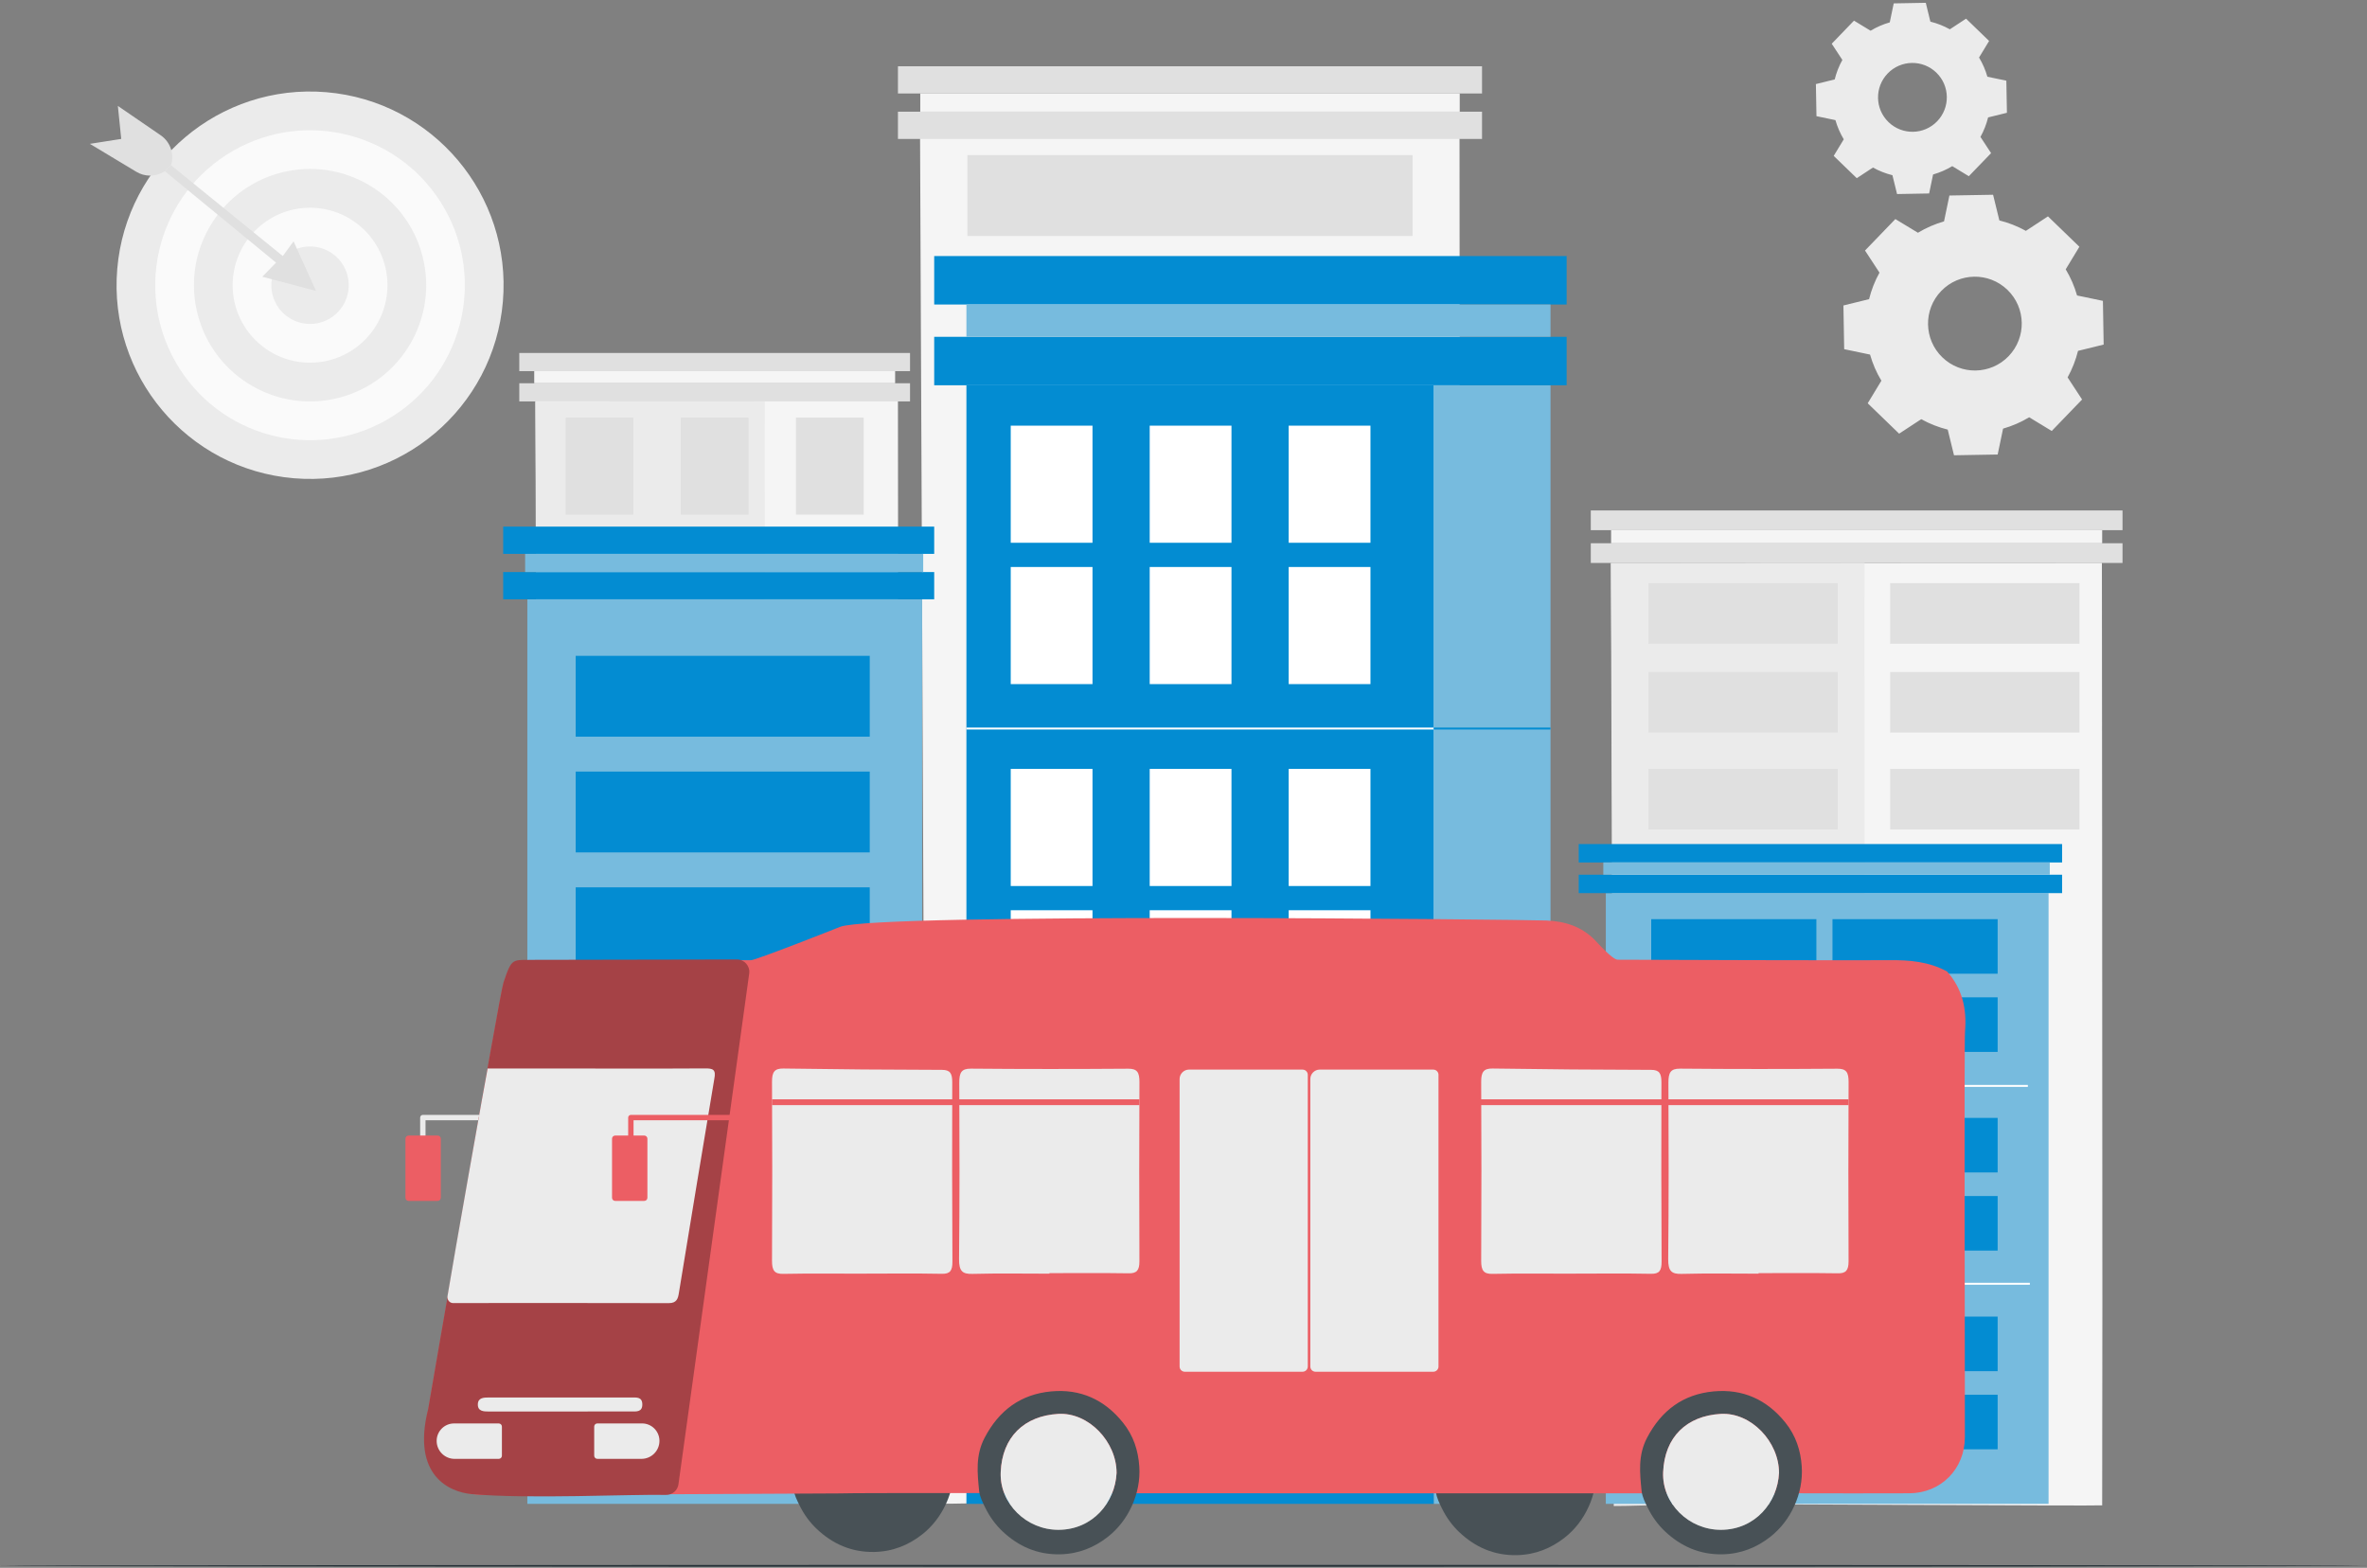 <svg width="613" height="406" viewBox="0 0 613 406" fill="none" xmlns="http://www.w3.org/2000/svg">
<rect x="0" y="0" width="613" height="406" fill="#808080" stroke="none"/>
<path d="M613 405.485C613 405.616 475.762 405.727 306.519 405.727C137.275 405.727 0 405.616 0 405.485C0 405.355 137.21 405.243 306.519 405.243C475.827 405.243 613 405.355 613 405.485Z" fill="#263238"/>
<g clip-path="url(#clip0_2045_7653)">
<path d="M232.548 102.908C232.548 102.908 168.797 102.94 138.658 102.95C138.658 105.7 139.701 281.918 139.701 282.776C161.035 282.776 231.651 280.569 232.611 280.433C232.611 280.14 232.642 244.7 232.642 244.407C232.642 197.945 232.548 102.908 232.548 102.908Z" fill="#F5F5F5"/>
<path d="M235.677 99.248H134.484V103.954H235.677V99.248Z" fill="#E0E0E0"/>
<path d="M235.677 91.405H134.484V96.111H235.677V91.405Z" fill="#E0E0E0"/>
<path d="M231.817 96.11H138.355V99.248H231.817V96.11Z" fill="#F5F5F5"/>
<path d="M198.059 103.954C198.059 103.954 157.718 103.996 138.658 104.006C138.658 107.75 139.315 347.611 139.315 348.783C152.815 348.783 197.485 345.781 198.101 345.583C198.101 345.185 198.122 296.945 198.122 296.548C198.122 233.302 198.059 103.943 198.059 103.943V103.954Z" fill="#EBEBEB"/>
<path d="M549.685 140.68H411.98V145.783H549.685V140.68Z" fill="#E0E0E0"/>
<path d="M549.685 132.188H411.98V137.292H549.685V132.188Z" fill="#E0E0E0"/>
<path d="M544.417 137.292H417.238V140.691H544.417V137.292Z" fill="#F5F5F5"/>
<path d="M544.345 145.783C544.345 145.783 458.008 145.825 417.197 145.835C417.197 149.558 418.606 388.27 418.606 389.441C447.492 389.441 543.114 390.016 544.418 389.828C544.428 389.441 544.47 337.854 544.47 337.467C544.47 274.524 544.345 145.783 544.345 145.783Z" fill="#F5F5F5"/>
<path d="M482.857 145.783C482.857 145.783 438.27 145.825 417.197 145.835C417.197 149.569 417.928 388.824 417.928 389.995C432.846 389.995 482.221 387.004 482.899 386.805C482.899 386.418 482.92 338.293 482.92 337.896C482.92 274.806 482.857 145.772 482.857 145.772V145.783Z" fill="#EBEBEB"/>
<path d="M377.972 32.582C377.972 32.582 283.101 32.645 238.264 32.666C238.264 38.114 239.818 387.737 239.818 389.441C271.563 389.441 376.636 385.07 378.076 384.788C378.086 384.212 378.118 313.897 378.118 313.322C378.118 221.14 377.982 32.593 377.982 32.593L377.972 32.582Z" fill="#F5F5F5"/>
<path d="M308.483 41.806C308.347 42.078 308.118 42.151 307.867 42.172C307.909 41.722 307.972 41.314 308.483 41.806Z" fill="#E9E9E9"/>
<path d="M379.496 85.402C379.287 85.632 379.089 85.632 378.891 85.392C379.089 85.392 379.297 85.392 379.496 85.402Z" fill="#3C69E3"/>
<path d="M399.818 99.812C399.944 99.812 400.069 99.812 400.204 99.812C400.069 99.98 399.944 99.98 399.818 99.812Z" fill="#84A0EA"/>
<path d="M238.806 155.195H136.57V389.441H238.806V155.195Z" fill="#77BBDE"/>
<path d="M401.55 99.77H371.297V389.441H401.55V99.77Z" fill="#77BBDE"/>
<path d="M371.295 99.77H250.281V389.441H371.295V99.77Z" fill="#038CD2"/>
<path d="M405.723 87.222H241.938V99.771H405.723V87.222Z" fill="#038CD2"/>
<path d="M405.723 66.307H241.938V78.856H405.723V66.307Z" fill="#038CD2"/>
<path d="M401.548 78.856H250.281V87.221H401.548V78.856Z" fill="#77BBDE"/>
<path d="M383.814 28.922H232.547V35.981H383.814V28.922Z" fill="#E0E0E0"/>
<path d="M383.814 17.157H232.547V24.216H383.814V17.157Z" fill="#E0E0E0"/>
<path d="M378.036 24.216H238.328V28.922H378.036V24.216Z" fill="#F5F5F5"/>
<path d="M241.937 148.137H130.312V155.195H241.937V148.137Z" fill="#038CD2"/>
<path d="M241.937 136.372H130.312V143.431H241.937V136.372Z" fill="#038CD2"/>
<path d="M239.089 143.431H135.998V148.136H239.089V143.431Z" fill="#77BBDE"/>
<path d="M282.935 110.229H261.758V140.555H282.935V110.229Z" fill="white"/>
<path d="M318.925 110.229H297.748V140.555H318.925V110.229Z" fill="white"/>
<path d="M354.918 110.229H333.74V140.555H354.918V110.229Z" fill="white"/>
<path d="M282.935 146.829H261.758V177.156H282.935V146.829Z" fill="white"/>
<path d="M318.925 146.829H297.748V177.156H318.925V146.829Z" fill="white"/>
<path d="M354.918 146.829H333.74V177.156H354.918V146.829Z" fill="white"/>
<path d="M164.029 108.137H146.482V133.266H164.029V108.137Z" fill="#E0E0E0"/>
<path d="M193.856 108.137H176.309V133.266H193.856V108.137Z" fill="#E0E0E0"/>
<path d="M223.68 108.137H206.133V133.266H223.68V108.137Z" fill="#E0E0E0"/>
<path d="M365.819 40.163H250.543V61.109H365.819V40.163Z" fill="#E0E0E0"/>
<path d="M475.942 151.012H426.9V166.698H475.942V151.012Z" fill="#E0E0E0"/>
<path d="M538.546 151.012H489.504V166.698H538.546V151.012Z" fill="#E0E0E0"/>
<path d="M475.942 174.019H426.9V189.705H475.942V174.019Z" fill="#E0E0E0"/>
<path d="M538.546 174.019H489.504V189.705H538.546V174.019Z" fill="#E0E0E0"/>
<path d="M475.942 199.116H426.9V214.802H475.942V199.116Z" fill="#E0E0E0"/>
<path d="M538.546 199.116H489.504V214.802H538.546V199.116Z" fill="#E0E0E0"/>
<path d="M282.935 199.116H261.758V229.443H282.935V199.116Z" fill="white"/>
<path d="M318.925 199.116H297.748V229.443H318.925V199.116Z" fill="white"/>
<path d="M354.918 199.116H333.74V229.443H354.918V199.116Z" fill="white"/>
<path d="M282.935 235.717H261.758V266.043H282.935V235.717Z" fill="white"/>
<path d="M318.925 235.717H297.748V266.043H318.925V235.717Z" fill="white"/>
<path d="M354.918 235.717H333.74V266.043H354.918V235.717Z" fill="white"/>
<path d="M225.245 229.788H149.09V250.724H225.245V229.788Z" fill="#038CD2"/>
<path d="M225.245 199.807H149.09V220.742H225.245V199.807Z" fill="#038CD2"/>
<path d="M225.245 169.835H149.09V190.771H225.245V169.835Z" fill="#038CD2"/>
<path d="M225.245 259.759H149.09V280.695H225.245V259.759Z" fill="#038CD2"/>
<path d="M225.245 289.74H149.09V310.676H225.245V289.74Z" fill="#038CD2"/>
<path d="M225.245 319.711H149.09V340.647H225.245V319.711Z" fill="#038CD2"/>
<path d="M225.245 349.682H149.09V370.617H225.245V349.682Z" fill="#038CD2"/>
<path d="M530.533 231.283H415.873V389.441H530.533V231.283Z" fill="#77BBDE"/>
<path d="M534.038 226.515H408.852V231.283H534.038V226.515Z" fill="#038CD2"/>
<path d="M534.038 218.577H408.852V223.346H534.038V218.577Z" fill="#038CD2"/>
<path d="M530.847 223.336H415.227V226.515H530.847V223.336Z" fill="#77BBDE"/>
<path d="M470.401 258.273H427.629V272.401H470.401V258.273Z" fill="#038CD2"/>
<path d="M470.401 238.028H427.629V252.156H470.401V238.028Z" fill="#038CD2"/>
<path d="M517.346 258.273H474.574V272.401H517.346V258.273Z" fill="#038CD2"/>
<path d="M517.346 238.028H474.574V252.156H517.346V238.028Z" fill="#038CD2"/>
<path d="M470.401 289.489H427.629V303.617H470.401V289.489Z" fill="#038CD2"/>
<path d="M470.401 309.725H427.629V323.853H470.401V309.725Z" fill="#038CD2"/>
<path d="M517.346 289.489H474.574V303.617H517.346V289.489Z" fill="#038CD2"/>
<path d="M517.346 309.725H474.574V323.853H517.346V309.725Z" fill="#038CD2"/>
<path d="M470.401 340.95H427.629V355.078H470.401V340.95Z" fill="#038CD2"/>
<path d="M470.401 361.186H427.629V375.313H470.401V361.186Z" fill="#038CD2"/>
<path d="M517.346 340.95H474.574V355.078H517.346V340.95Z" fill="#038CD2"/>
<path d="M517.346 361.186H474.574V375.313H517.346V361.186Z" fill="#038CD2"/>
<path d="M282.935 291.142H261.758V321.468H282.935V291.142Z" fill="white"/>
<path d="M318.925 291.142H297.748V321.468H318.925V291.142Z" fill="white"/>
<path d="M354.918 291.142H333.74V321.468H354.918V291.142Z" fill="white"/>
<path d="M282.935 328.788H261.758V359.115H282.935V328.788Z" fill="white"/>
<path d="M318.925 328.788H297.748V359.115H318.925V328.788Z" fill="white"/>
<path d="M354.918 328.788H333.74V359.115H354.918V328.788Z" fill="white"/>
<path d="M250.281 188.659H371.295" stroke="white" stroke-width="0.5" stroke-miterlimit="10"/>
<path d="M250.281 279.115H371.295" stroke="white" stroke-width="0.5" stroke-miterlimit="10"/>
<path d="M423.979 281.207H525.171" stroke="white" stroke-width="0.5" stroke-miterlimit="10"/>
<path d="M424.5 332.448H525.692" stroke="white" stroke-width="0.5" stroke-miterlimit="10"/>
<path d="M371.297 188.659H401.55" stroke="#038CD2" stroke-width="0.5" stroke-miterlimit="10"/>
<path d="M371.297 279.115H401.55" stroke="#038CD2" stroke-width="0.5" stroke-miterlimit="10"/>
</g>
<path d="M130.24 78.068C132.561 50.461 112.084 26.198 84.504 23.875C56.925 21.552 32.685 42.049 30.364 69.656C28.044 97.263 48.52 121.526 76.1 123.849C103.68 126.172 127.919 105.675 130.24 78.068Z" fill="#EBEBEB"/>
<path d="M101.949 107.635C120.58 95.662 125.987 70.838 114.026 52.189C102.065 33.54 77.266 28.127 58.635 40.1C40.004 52.073 34.597 76.897 46.557 95.546C58.518 114.195 83.318 119.607 101.949 107.635Z" fill="#FAFAFA"/>
<path d="M87.939 102.964C104.002 98.74 113.602 82.281 109.382 66.203C105.162 50.125 88.72 40.515 72.658 44.739C56.595 48.963 46.995 65.422 51.215 81.5C55.435 97.578 71.877 107.188 87.939 102.964Z" fill="#EBEBEB"/>
<path d="M100.322 74.737C100.807 63.667 92.234 54.3 81.175 53.815C70.115 53.329 60.757 61.91 60.272 72.98C59.788 84.05 68.36 93.418 79.419 93.903C90.479 94.388 99.837 85.808 100.322 74.737Z" fill="#FAFAFA"/>
<path d="M70.601 71.296C72.014 65.943 77.493 62.74 82.85 64.155C88.198 65.57 91.398 71.054 89.984 76.417C88.57 81.77 83.092 84.973 77.735 83.558C72.377 82.142 69.187 76.659 70.601 71.296Z" fill="#EBEBEB"/>
<path d="M81.838 75.338L67.924 71.66L71.486 68.01L42.699 44.344L44.29 42.789L73.235 66.307L76.025 62.489L81.838 75.338Z" fill="#E0E0E0"/>
<path d="M42.698 44.343L42.261 44.595C40.103 45.815 37.462 45.777 35.332 44.502L23.277 37.249L31.397 35.974L30.523 27.427L41.619 35.033C44.121 36.746 45.209 39.903 44.289 42.798L42.698 44.353V44.343Z" fill="#E0E0E0"/>
<path d="M496.697 60.276C498.836 58.982 501.115 58.005 503.459 57.334L504.854 50.631L516.164 50.435L517.792 57.083C520.164 57.67 522.47 58.573 524.656 59.783L530.376 56.031L538.515 63.898L534.971 69.745C536.264 71.886 537.24 74.167 537.91 76.513L544.607 77.91L544.802 89.231L538.161 90.861C537.575 93.235 536.673 95.544 535.464 97.731L539.212 103.457L531.353 111.604L525.512 108.057C523.372 109.351 521.094 110.328 518.75 110.999L517.355 117.702L506.044 117.898L504.417 111.25C502.045 110.663 499.738 109.76 497.553 108.55L491.832 112.302L483.694 104.435L487.238 98.588C485.945 96.447 484.968 94.166 484.298 91.82L477.602 90.423L477.406 79.102L484.047 77.472C484.633 75.098 485.535 72.789 486.745 70.602L482.996 64.876L490.856 56.729L496.706 60.276H496.697ZM502.724 75.359C498.064 80.191 498.204 87.881 503.022 92.536C507.849 97.201 515.532 97.061 520.182 92.239C524.842 87.406 524.702 79.716 519.884 75.061C515.057 70.397 507.375 70.536 502.724 75.359Z" fill="#EBEBEB"/>
<path d="M484.441 7.952C486.013 7.003 487.678 6.286 489.408 5.792L490.431 0.877L498.737 0.728L499.927 5.606C501.667 6.034 503.359 6.695 504.969 7.589L509.163 4.833L515.135 10.606L512.53 14.898C513.479 16.471 514.195 18.147 514.688 19.869L519.599 20.893L519.748 29.207L514.874 30.409C514.446 32.15 513.786 33.844 512.893 35.455L515.646 39.654L509.88 45.631L505.592 43.024C504.02 43.974 502.346 44.691 500.625 45.184L499.602 50.1L491.296 50.249L490.096 45.37C488.357 44.942 486.664 44.281 485.055 43.387L480.86 46.143L474.889 40.37L477.493 36.078C476.544 34.505 475.828 32.829 475.335 31.107L470.424 30.083L470.275 21.769L475.149 20.568C475.577 18.827 476.237 17.132 477.13 15.521L474.377 11.323L480.144 5.345L484.432 7.952H484.441ZM488.868 19.022C485.455 22.569 485.548 28.211 489.092 31.628C492.635 35.045 498.272 34.952 501.685 31.405C505.099 27.858 505.006 22.216 501.462 18.799C497.918 15.382 492.282 15.475 488.868 19.022Z" fill="#EBEBEB"/>
<g clip-path="url(#clip1_2045_7653)">
<path d="M130.943 288.716H109.503C109.121 288.716 108.809 289.029 108.809 289.412V304.946C108.809 305.329 109.121 305.642 109.503 305.642C109.886 305.642 110.198 305.329 110.198 304.946V290.107H130.943C131.325 290.107 131.637 289.795 131.637 289.412C131.637 289.029 131.325 288.716 130.943 288.716Z" fill="#EBEBEB"/>
<path d="M245.031 389.336C245.031 389.336 245.01 389.384 244.999 389.406C243.588 392.518 241.482 395.274 238.795 397.378C235.305 400.107 231.261 401.785 226.462 401.893C220.452 402.022 215.6 399.762 211.577 395.992C209.703 394.233 208.184 392.13 207.053 389.821C206.396 388.473 205.707 387.135 205.486 385.614C205.017 380.889 204.484 376.299 206.892 371.708C210.618 364.594 216.246 360.451 224.109 359.707C231.648 358.995 237.917 361.81 242.699 367.765C245.5 371.25 246.679 375.106 246.948 379.168C247.18 382.658 246.485 386.148 245.037 389.33L245.031 389.336Z" fill="#485156"/>
<path d="M411.426 390.165C411.426 390.165 411.404 390.213 411.393 390.235C409.982 393.347 407.877 396.103 405.189 398.207C401.7 400.936 397.655 402.614 392.857 402.722C386.847 402.851 381.994 400.591 377.971 396.821C376.097 395.062 374.579 392.959 373.448 390.65C372.791 389.302 372.101 387.964 371.88 386.443C371.412 381.718 370.879 377.128 373.286 372.537C377.013 365.423 382.641 361.28 390.503 360.536C398.043 359.824 404.312 362.64 409.094 368.594C411.894 372.079 413.074 375.936 413.343 379.997C413.575 383.487 412.88 386.977 411.431 390.159L411.426 390.165Z" fill="#485156"/>
<path d="M217.835 386.734C217.108 386.734 143.969 387.128 125.459 387.123C120.612 387.123 116.352 385.645 113.094 381.869C108.425 378.557 110.45 366.529 110.897 365.056C110.897 365.056 129.466 257.135 130.392 254.643C132.67 247.911 132.6 248.893 138.551 248.747C157.206 248.715 175.867 248.688 194.522 248.645C195.771 248.645 217.464 240.084 217.62 239.998C227.308 236.363 394.29 238.116 400.515 238.375C405.276 238.574 409.595 239.912 413.031 243.439C413.645 244.071 417.619 248.542 418.95 248.526C424.394 248.58 482.767 248.726 489.359 248.65C494.55 248.591 499.586 249.028 504.239 251.574C508.192 256.002 509.377 261.207 508.903 267.027C508.639 270.231 508.892 355.207 508.86 372.165C508.843 380.423 502.656 386.664 494.459 386.702C484.781 386.751 475.109 386.718 465.431 386.702C464.543 386.702 419.456 386.713 418.389 386.713C378.268 386.713 338.152 386.713 298.03 386.702C296.964 386.702 218.729 386.562 217.835 386.729V386.734ZM331.124 315.216L432.86 296.181L412.239 315.357V315.378" fill="#EC5E64"/>
<path d="M175.715 384.34C175.5 385.958 174.105 387.156 172.473 387.118C163.463 386.918 136.714 388.24 122.135 386.913C116.518 386.401 106.512 382.231 110.891 364.868C110.891 364.868 129.46 256.947 130.386 254.455C132.664 247.723 132.594 248.705 138.545 248.559C155.983 248.527 173.421 248.505 190.854 248.462C192.792 248.462 194.284 250.161 194.031 252.087L175.71 384.335L175.715 384.34Z" fill="#A54246"/>
<path d="M126.283 276.699C137.485 276.699 148.531 276.71 159.732 276.71C167.358 276.71 174.979 276.748 182.599 276.677C184.624 276.661 185.486 276.936 184.99 279.391C184.705 280.815 176.19 332.424 175.819 334.813C175.593 336.286 175.248 337.467 173.207 337.461C154.552 337.402 135.897 337.44 117.247 337.44C117.214 337.44 117.171 337.44 117.128 337.429C116.299 337.305 115.755 336.48 115.89 335.649C117.327 326.835 126.025 277.735 126.283 276.699Z" fill="#EBEBEB"/>
<path d="M111.02 365.089L111.004 365.192L110.891 365.057L110.928 365.024L111.02 365.089Z" fill="#575B94"/>
<path d="M464.693 389.949C464.693 389.949 464.672 389.997 464.661 390.019C463.25 393.131 461.144 395.888 458.457 397.991C454.967 400.721 450.923 402.398 446.124 402.506C440.114 402.635 435.262 400.375 431.239 396.605C429.365 394.847 427.846 392.743 426.715 390.434C426.058 389.086 425.369 387.748 425.148 386.227C424.679 381.502 424.146 376.912 426.554 372.322C430.28 365.207 435.908 361.064 443.771 360.32C451.311 359.608 457.579 362.424 462.361 368.379C465.162 371.863 466.341 375.72 466.611 379.781C466.842 383.271 466.147 386.761 464.699 389.944L464.693 389.949ZM460.724 381.427C460.735 373.352 453.481 365.687 445.607 366.146C436.824 366.658 431.083 372.106 430.717 381.248C430.388 389.372 437.4 396.222 445.747 396.163C454.558 396.103 460.363 389.07 460.724 381.427Z" fill="#485156"/>
<path d="M460.725 381.427C460.365 389.07 454.559 396.103 445.749 396.163C437.406 396.222 430.395 389.366 430.718 381.249C431.084 372.111 436.825 366.658 445.609 366.146C453.482 365.687 460.736 373.352 460.725 381.427Z" fill="#EBEBEB"/>
<path d="M271.777 329.829C265.142 329.829 258.507 329.71 251.883 329.888C249.325 329.958 248.34 329.273 248.372 326.042C248.528 310.842 248.506 295.632 248.431 280.431C248.42 277.783 248.959 276.715 251.452 276.737C265.04 276.861 278.622 276.85 292.209 276.753C294.514 276.737 295.101 277.718 295.091 280.227C295.015 295.675 295.015 311.123 295.085 326.571C295.096 328.998 294.374 329.77 292.317 329.737C285.472 329.629 278.627 329.694 271.777 329.694C271.777 329.737 271.777 329.786 271.777 329.829Z" fill="#EBEBEB"/>
<path d="M223.07 329.829C216.333 329.829 209.59 329.748 202.853 329.883C200.618 329.926 199.918 329.063 199.934 326.49C200.015 311.036 200.015 295.583 199.934 280.134C199.923 277.578 200.612 276.672 202.869 276.704C216.553 276.909 230.243 277.028 243.933 277.049C246.103 277.049 246.62 277.998 246.61 280.318C246.561 295.771 246.572 311.225 246.658 326.673C246.669 329.047 246.071 329.91 243.933 329.866C236.98 329.732 230.028 329.818 223.075 329.823L223.07 329.829Z" fill="#EBEBEB"/>
<path d="M455.431 329.829C448.796 329.829 442.162 329.71 435.537 329.888C432.979 329.958 431.994 329.273 432.026 326.042C432.182 310.842 432.161 295.632 432.085 280.431C432.075 277.783 432.613 276.715 435.107 276.737C448.694 276.861 462.276 276.85 475.864 276.753C478.169 276.737 478.756 277.718 478.745 280.227C478.67 295.675 478.67 311.123 478.74 326.571C478.75 328.998 478.029 329.77 475.971 329.737C469.127 329.629 462.282 329.694 455.431 329.694C455.431 329.737 455.431 329.786 455.431 329.829Z" fill="#EBEBEB"/>
<path d="M406.73 329.829C399.993 329.829 393.25 329.748 386.513 329.883C384.278 329.926 383.578 329.063 383.594 326.49C383.675 311.036 383.675 295.583 383.594 280.134C383.583 277.578 384.273 276.672 386.529 276.704C400.214 276.909 413.903 277.028 427.593 277.049C429.763 277.049 430.28 277.998 430.27 280.318C430.221 295.771 430.232 311.225 430.318 326.673C430.329 329.047 429.731 329.91 427.593 329.866C420.641 329.732 413.688 329.818 406.735 329.823L406.73 329.829Z" fill="#EBEBEB"/>
<path d="M145.44 361.895C151.445 361.895 157.455 361.879 163.46 361.906C164.747 361.906 166.33 361.647 166.347 363.686C166.357 365.72 164.758 365.515 163.476 365.515C151.192 365.542 138.908 365.531 126.623 365.531C125.223 365.531 123.672 365.477 123.753 363.595C123.828 361.928 125.309 361.895 126.607 361.895C132.881 361.895 139.161 361.895 145.435 361.895H145.44Z" fill="#EBEBEB"/>
<path d="M113.347 294.062H105.813C105.364 294.062 105 294.426 105 294.876V310.173C105 310.623 105.364 310.988 105.813 310.988H113.347C113.797 310.988 114.161 310.623 114.161 310.173V294.876C114.161 294.426 113.797 294.062 113.347 294.062Z" fill="#EC5E64"/>
<path d="M189.062 288.716H163.378C162.996 288.716 162.684 289.029 162.684 289.412V304.946C162.684 305.329 162.996 305.642 163.378 305.642C163.761 305.642 164.073 305.329 164.073 304.946V290.107H189.062C189.444 290.107 189.756 289.795 189.756 289.412C189.756 289.029 189.444 288.716 189.062 288.716Z" fill="#EC5E64"/>
<path d="M129.984 369.431V376.977C129.984 377.424 129.618 377.791 129.171 377.791H117.738C115.169 377.791 113.085 375.704 113.085 373.131C113.085 370.639 115.104 368.616 117.592 368.616H129.171C129.618 368.616 129.984 368.983 129.984 369.431Z" fill="#EBEBEB"/>
<path d="M170.783 373.126C170.783 375.699 168.699 377.786 166.13 377.786H154.697C154.25 377.786 153.884 377.42 153.884 376.972V369.426C153.884 368.978 154.25 368.611 154.697 368.611H166.276C168.764 368.611 170.783 370.634 170.783 373.126Z" fill="#EBEBEB"/>
<path d="M166.851 294.062H159.317C158.868 294.062 158.504 294.426 158.504 294.876V310.173C158.504 310.623 158.868 310.988 159.317 310.988H166.851C167.3 310.988 167.665 310.623 167.665 310.173V294.876C167.665 294.426 167.3 294.062 166.851 294.062Z" fill="#EC5E64"/>
<path d="M293.135 389.949C293.135 389.949 293.113 389.997 293.102 390.019C291.691 393.131 289.586 395.888 286.898 397.991C283.409 400.721 279.364 402.398 274.566 402.506C268.556 402.635 263.703 400.375 259.68 396.605C257.806 394.847 256.288 392.743 255.157 390.434C254.5 389.086 253.81 387.748 253.589 386.227C253.121 381.502 252.588 376.912 254.995 372.322C258.722 365.207 264.35 361.064 272.212 360.32C279.752 359.608 286.021 362.424 290.803 368.379C293.603 371.863 294.783 375.72 295.052 379.781C295.284 383.271 294.589 386.761 293.14 389.944L293.135 389.949ZM289.166 381.427C289.176 373.352 281.922 365.687 274.049 366.146C265.265 366.658 259.524 372.106 259.158 381.248C258.829 389.372 265.841 396.222 274.189 396.163C282.999 396.103 288.805 389.07 289.166 381.427Z" fill="#485156"/>
<path d="M289.167 381.427C288.806 389.07 283.001 396.103 274.19 396.163C265.848 396.222 258.836 389.366 259.159 381.249C259.525 372.111 265.266 366.658 274.05 366.146C281.923 365.687 289.178 373.352 289.167 381.427Z" fill="#EBEBEB"/>
<path d="M307.946 276.985H337.34C338.083 276.985 338.686 277.589 338.686 278.333V353.875C338.686 354.62 338.083 355.224 337.34 355.224H306.837C306.093 355.224 305.49 354.62 305.49 353.875V279.439C305.49 278.08 306.589 276.979 307.946 276.979V276.985Z" fill="#EBEBEB"/>
<path d="M341.798 276.985H371.191C371.935 276.985 372.538 277.589 372.538 278.333V353.875C372.538 354.62 371.935 355.224 371.191 355.224H340.688C339.945 355.224 339.342 354.62 339.342 353.875V279.439C339.342 278.08 340.44 276.979 341.798 276.979V276.985Z" fill="#EBEBEB"/>
<path d="M199.934 285.432H295.089" stroke="#EC5E64" stroke-width="1.5" stroke-miterlimit="10"/>
<path d="M382.738 285.432H478.745" stroke="#EC5E64" stroke-width="1.5" stroke-miterlimit="10"/>
</g>
<defs>
<clipPath id="clip0_2045_7653">
<rect width="486.14" height="372.838" fill="white" transform="translate(82.324 17.157)"/>
</clipPath>
<clipPath id="clip1_2045_7653">
<rect width="404" height="165" fill="white" transform="translate(105 237.728)"/>
</clipPath>
</defs>
</svg>
